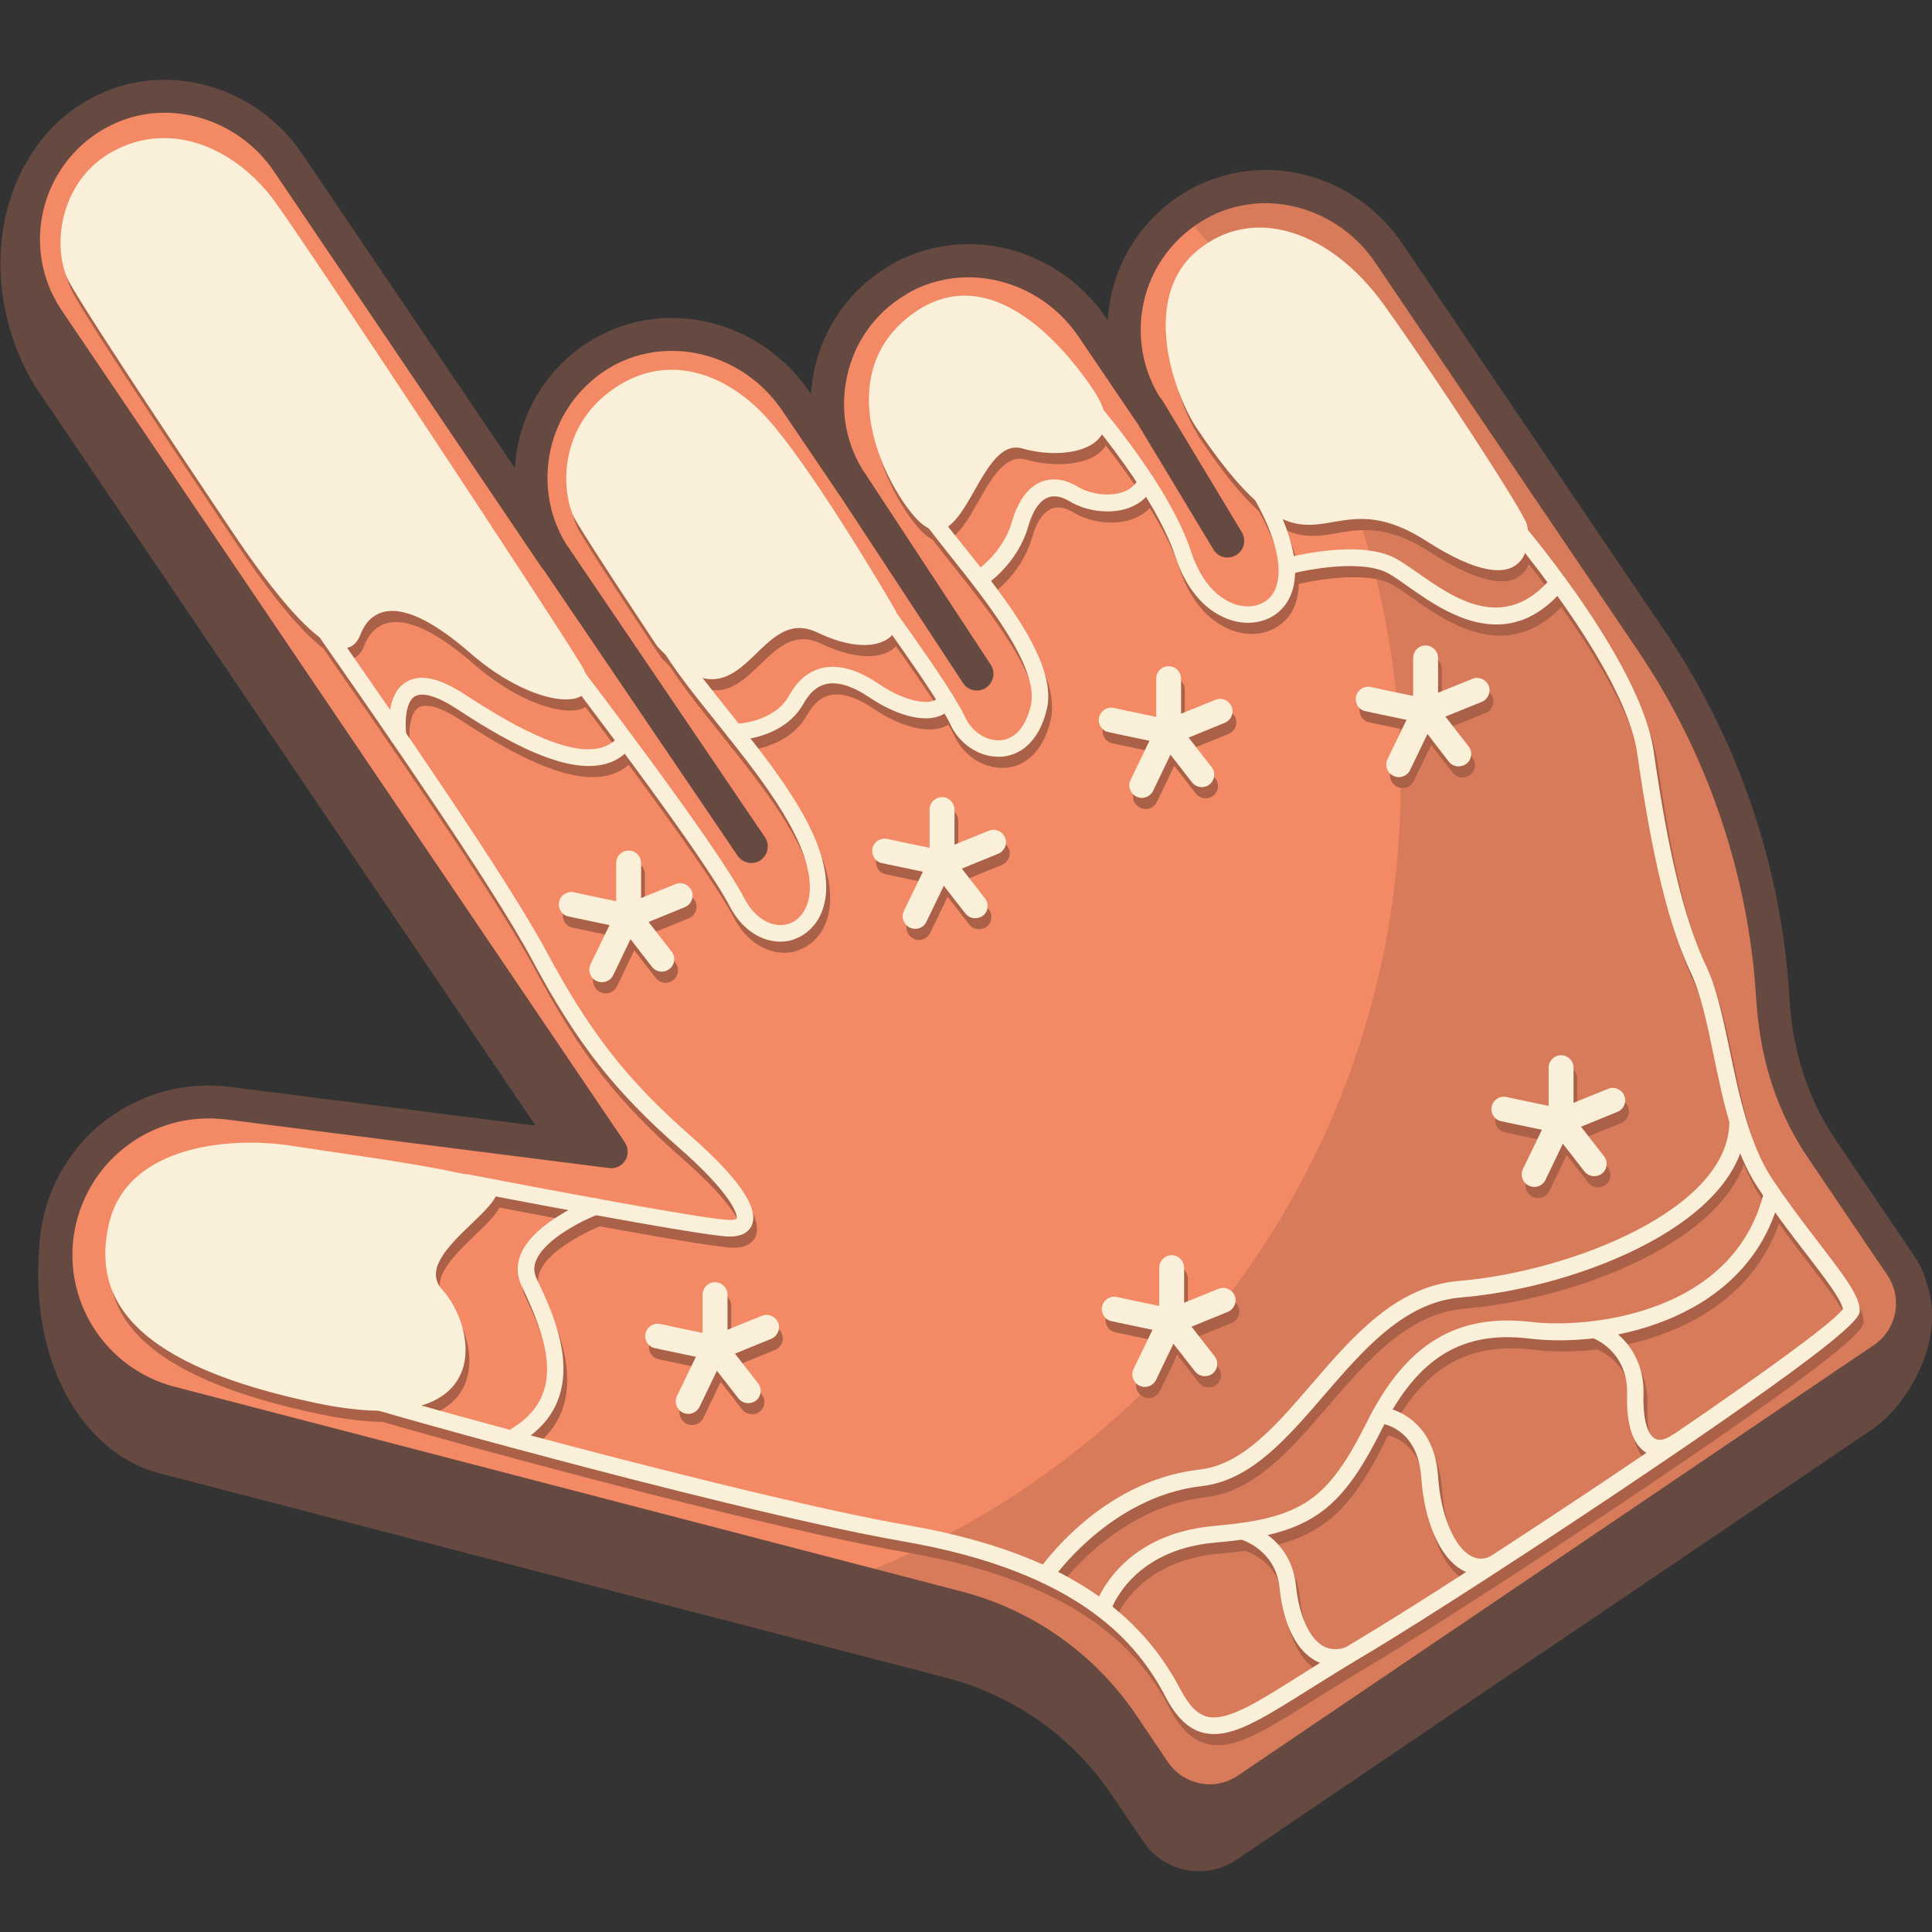 <?xml version="1.0" encoding="utf-8"?>

<svg version="1.1" id="Слой_1" xmlns="http://www.w3.org/2000/svg" xmlns:xlink="http://www.w3.org/1999/xlink" x="0px" y="0px"
	 viewBox="0 0 1024 1024" style="enable-background:new 0 0 1024 1024;" xml:space="preserve">
<rect x="0" y="0" width="1024" height="1024" fill="#333333" stroke="none"/>
<style type="text/css">
	.st0{fill:#664A42;}
	.st1{fill:#D87B5A;}
	.st2{fill:#F38A65;}
	.st3{fill:#AA6147;}
	.st4{fill:#FAEFD9;}
</style>
<g>
	<g>
		<g>
			<g>
				<path class="st0" d="M992.4,757.5L956,782.2l-18.2,12.3l-108.9,73.7l-18.3,12.3l-108.9,73.8l-18.3,12.4l-28,19
					c-16.3,11-38.3,6.7-49.3-9.5L589,951c-20.6-30.5-51.7-52.4-87.3-61.7l-103.4-26.9l-35.1-9.1l-186.2-48.4l-28.1-7.3l-64.2-16.7
					c-41.4-10.7-69.5-59.7-63.7-121c1.8-19.4,18.4-8.3,32.4-19.9c2-1.7,4.1-3.3,6.3-4.7c4-2.7,8.1-5,12.5-6.9
					c13.1-5.9,27.9-8.3,43.1-6.3l120.7,15.3l27.1,3.4l55.4,7l-298.5-441c-15-22.1-31.9-71.1-7.4-118.5c3.7-7.1,8,31.5,13.5,25.4
					c6.6-7.5,14.9-13.8,24.7-18.4c34.2-16.1,75.2-3.1,96.4,28.2l141.8,209.4c-21.1-31.2-15.8-72.8,10.8-97.9c4.2-4,9-7.6,14.2-10.6
					c1.4-0.8,2.9-1.6,4.3-2.3c34.3-16.9,76.5-4.2,98.2,27.9l29.7,43.8c-24-35.5-13.8-84.6,23.1-107.3c0.6-0.5,1.3-0.8,1.9-1.2
					c6.4-3.7,13-6.3,19.9-7.8c30.7-7.2,64.1,6,82.6,33.4l29.7,43.8c-25.7-37.9-12.3-91.3,30.8-111.6c0.3-0.1,0.6-0.3,0.8-0.4
					c7.6-3.4,15.4-5.4,23.3-6.2c27.7-2.6,55.9,10.6,72.3,34.8l139.3,205.8c34.1,50.5,55.4,108.2,62.4,168.1
					c0.9,7.3,1.5,14.7,1.9,22.1c0.2,3.9,0.6,7.8,1.1,11.7c3,24,11.2,47.1,24.9,67.3l61.2,34.5C1032,712.6,1008.7,746.6,992.4,757.5z
					"/>
			</g>
		</g>
	</g>
	<g>
		<g>
			<g>
				<g>
					<path class="st1" d="M998.1,720.1l-36.5,24.7l-18.2,12.3l-108.9,73.7l-18.3,12.3L707.3,917L689,929.4l-28,19
						c-16.3,11-38.3,6.7-49.3-9.5l-17-25.2c-20.6-30.5-51.7-52.4-87.3-61.7l-57.7-15l-45.7-11.9l-35.1-9.1l-186.2-48.4l-28.1-7.3
						l-64.2-16.7c-41.4-10.7-67.4-51.7-59.2-93.7c3.7-19.2,13.9-35.5,27.9-47.1c2-1.7,4.1-3.3,6.3-4.7c4-2.7,8.1-5,12.5-6.9
						c13.1-5.9,27.9-8.3,43.1-6.3L241.5,600l27.1,3.4l55.4,7l-298.5-441c-15-22.1-16.6-49.6-6.8-72.6c3.1-7.4,7.5-14.4,13-20.5
						c6.6-7.5,14.9-13.8,24.7-18.4c34.2-16.1,75.2-3.1,96.4,28.2l141.8,209.4c-21.1-31.2-15.8-72.8,10.8-97.9c4.2-4,9-7.6,14.2-10.6
						c1.4-0.8,2.9-1.6,4.3-2.3c34.3-16.9,76.5-4.2,98.2,27.9l29.7,43.8c-24-35.5-13.8-84.6,23.1-107.3c0.6-0.5,1.3-0.8,1.9-1.2
						c6.4-3.7,13-6.3,19.9-7.8c30.7-7.2,64.1,6,82.6,33.4l29.7,43.8c-22.9-33.9-14.7-80.1,18.1-104c3.9-2.9,8.2-5.4,12.8-7.6
						c0.3-0.1,0.6-0.3,0.8-0.4c7.6-3.4,15.4-5.4,23.3-6.2c27.7-2.6,55.9,10.6,72.3,34.8l139.3,205.8
						c34.1,50.5,55.4,108.1,62.4,168.1c0.9,7.3,1.5,14.7,1.9,22.1c0.2,3.9,0.6,7.8,1.1,11.7c3,24,11.2,47.1,24.9,67.3l41.9,61.9
						C1018.5,687.1,1014.3,709.2,998.1,720.1z"/>
				</g>
			</g>
		</g>
	</g>
	<path class="st2" d="M742.4,414.7c0,193.4-121.8,358.3-292.8,422.3l-45.7-11.9l-35.1-9.1l-186.2-48.4l-28.1-7.3l-64.2-16.7
		c-41.4-10.7-67.4-51.7-59.2-93.7c3.7-19.2,13.9-35.5,27.9-47.1c2-1.7,4.1-3.3,6.3-4.7c4-2.7,8.1-5,12.5-6.9
		c13.1-5.9,27.9-8.3,43.1-6.3L241.5,600l27.1,3.4l55.4,7l-298.5-441c-15-22.1-16.6-49.6-6.8-72.6c3.1-7.4,7.5-14.4,13-20.5
		c6.6-7.5,14.9-13.8,24.7-18.4c34.2-16.1,75.2-3.1,96.4,28.2l141.8,209.4c-21.1-31.2-15.8-72.8,10.8-97.9c4.2-4,9-7.6,14.2-10.6
		c1.4-0.8,2.9-1.6,4.3-2.3c34.3-16.9,76.5-4.2,98.2,27.9l29.7,43.8c-24-35.5-13.8-84.6,23.1-107.3c0.6-0.5,1.3-0.8,1.9-1.2
		c6.4-3.7,13-6.3,19.9-7.8c30.7-7.2,64.1,6,82.6,33.4l29.7,43.8c-22.9-33.9-14.7-80.1,18.1-104C698.7,193.2,742.4,298.9,742.4,414.7
		z"/>
	<g>
		<g>
			<g>
				<path class="st0" d="M641.1,963.2c-2.8,0-5.7-0.3-8.5-0.8c-11.6-2.2-21.7-8.9-28.3-18.7l-17-25.2
					c-19.5-28.7-48.7-49.4-82.3-58.1L88,752c-45.8-11.9-74.7-57.5-65.6-103.9c3.9-20.4,14.9-39,30.9-52.2c2.3-1.9,4.6-3.6,7-5.2
					c4.4-3,8.9-5.5,13.8-7.6c14.9-6.7,31.4-9.1,47.8-7l183.9,23.3L18.1,174.4c-16.2-24-19.1-54.2-7.6-81C14.1,85,18.9,77.3,25,70.5
					c7.6-8.6,16.9-15.5,27.5-20.5c37.3-17.6,83.4-4.1,107.4,31.2l113,166.9c1.2-21.1,10.2-41.7,26.2-56.8
					c4.7-4.5,10.1-8.5,15.8-11.8c1.7-1,3.3-1.8,4.9-2.6c37.8-18.6,84.8-5.3,109.3,30.9l0.7,1.1c0.3-4.3,0.9-8.5,1.8-12.8
					c4.9-22.7,18.4-41.9,38-54.1c0.6-0.5,1.3-0.9,2-1.3c0,0,0.5-0.3,0.5-0.3c7-4.1,14.6-7,22.4-8.8c34.4-8.1,71.4,6.7,91.8,37
					l0.8,1.2c0.4-5.9,1.3-11.8,2.9-17.6c6.6-23.9,23.3-43.8,45.8-54.4l0.5-0.2c0,0,0.4-0.2,0.5-0.2c8.3-3.7,17.1-6.1,26.1-6.9
					c31.4-3,62.2,11.8,80.4,38.7L882.7,335c34.6,51.2,56.7,110.6,63.8,172c0.8,7.1,1.5,14.5,2,22.6c0.2,3.9,0.6,7.6,1,11
					c3,23.7,10.9,45,23.4,63.5l41.9,61.9c13.7,20.2,8.4,47.8-11.8,61.5L665.9,955.6C658.4,960.6,649.9,963.2,641.1,963.2z
					 M110.4,592.8c-10.1,0-20,2.1-29.1,6.2c-4,1.8-7.6,3.8-11.1,6.2c-1.9,1.3-3.8,2.7-5.6,4.2c-12.9,10.6-21.7,25.6-24.9,42
					c-7.3,37.3,15.9,74,52.8,83.6l417.1,108.5c37.7,9.8,70.5,33,92.4,65.2l17,25.2c4,5.9,10.1,9.9,17.1,11.3c7,1.4,14.1-0.1,20-4.1
					l337.1-228.2l0,0c12.2-8.2,15.4-24.9,7.1-37.1l-41.9-61.9c-14.1-20.8-23-44.7-26.3-71.1c-0.5-3.8-0.9-8-1.2-12.3
					c-0.5-7.7-1.1-14.8-1.9-21.5c-6.8-58.6-27.9-115.3-60.9-164.2L728.8,139c-14.3-21.2-39.6-33.4-64.2-31c-7.1,0.7-14,2.5-20.5,5.4
					l-0.4,0.2c-18.2,8.6-31.5,24.3-36.7,43.3c-5.2,19.1-1.9,39.3,9,55.6c2.7,4,1.7,9.5-2.4,12.2c-4,2.7-9.5,1.7-12.2-2.4l-29.7-43.8
					c-16.4-24.3-45.9-36.2-73.3-29.8c-6.2,1.4-12,3.7-17.5,6.9l-0.4,0.3c-0.2,0.1-0.4,0.2-0.5,0.3c-0.3,0.2-0.5,0.4-0.8,0.5
					c-15.7,9.7-26.5,24.9-30.3,43c-3.9,18.1-0.4,36.5,9.9,51.8l0,0c0,0,0,0,0,0c2.7,4,1.7,9.5-2.4,12.2c-4,2.7-9.5,1.7-12.2-2.4
					l-29.7-43.8c-19.6-29-57.1-39.7-87.1-24.9c-1.3,0.6-2.6,1.3-3.8,2.1c-4.6,2.6-8.8,5.8-12.5,9.4c-23.7,22.4-27.8,59.6-9.6,86.5
					l0,0c2.7,4,1.7,9.5-2.4,12.2c-4,2.7-9.5,1.7-12.2-2.3v0L145.3,91C126.2,62.7,89.5,51.9,60,65.8c-8.5,4-15.8,9.5-21.8,16.3
					c-4.8,5.4-8.6,11.5-11.5,18.1c-9.1,21.3-6.8,45.3,6,64.3l298.5,441c1.9,2.9,2,6.6,0.2,9.5c-1.8,2.9-5.1,4.6-8.6,4.1l-203.2-25.8
					C116.6,593,113.5,592.8,110.4,592.8z"/>
			</g>
		</g>
	</g>
	<path class="st0" d="M398.2,457.4c-2.8,0-5.6-1.4-7.3-3.9L287.1,300.5c-2.7-4-1.7-9.5,2.3-12.2c4-2.7,9.5-1.7,12.2,2.3l103.8,153.1
		c2.7,4,1.7,9.5-2.3,12.2C401.6,457,399.9,457.4,398.2,457.4z"/>
	<path class="st0" d="M517.8,366c-2.9,0-5.7-1.4-7.4-4l-66.2-100.8c-2.7-4.1-1.5-9.5,2.5-12.2c4.1-2.7,9.5-1.5,12.2,2.5l66.2,100.8
		c2.7,4.1,1.5,9.5-2.5,12.2C521.1,365.6,519.4,366,517.8,366z"/>
	<path class="st0" d="M650.6,295.5c-3,0-5.9-1.5-7.5-4.3l-41.8-69.4c-2.5-4.2-1.2-9.6,3-12.1c4.2-2.5,9.6-1.2,12.1,3l41.8,69.4
		c2.5,4.2,1.2,9.6-3,12.1C653.7,295.1,652.1,295.5,650.6,295.5z"/>
	<g>
		<path class="st3" d="M123,284.6c0,0-75.4-112.1-84.6-129.8s-5.2-55.1,26.2-70.1s64.2,2,83.2,28.2s147.5,220.9,162.5,245.8
			c15.1,24.9-22.9,24.9-59-6.6s-52.4-24.9-58.3-9.8S168.4,352.9,123,284.6z"/>
		<path class="st3" d="M350.4,348.5c0,0-36.5-54.8-43.6-67.4c-7-12.6-9.8-46.8,18.7-67.9c28.5-21.2,60.9-10.5,83.4,14.7
			s60.4,88.8,67.4,101s-8,28.1-41.2,12.2S396.3,397.7,350.4,348.5z"/>
		<path class="st3" d="M486.7,279.7c-17.2-19.7-42.6-74-3.7-105.4s77.3,7,98.3,37.9s-13.1,38.4-37.5,31.4
			C519.5,236.6,512.9,309.7,486.7,279.7z"/>
		<path class="st3" d="M636.6,233.3c-13-19.3-30.1-69.7,0-94.6c30.1-24.9,71.2-9.8,98.8,28.6c27.6,38.4,74,109.6,75.9,116.6
			c1.9,7,3.3,45.1-53.4,8.7S698.9,325.6,636.6,233.3z"/>
		<path class="st3" d="M156,613.1c-30.3-4.7-86-0.9-96.1,40.8s14.6,75.8,109.9,95.7s85.5-39.4,66.5-60.3s52.7-51.4,21.3-58.9
			S199,619.7,156,613.1z"/>
		<path class="st3" d="M645.5,925c-2.1,0-4.2-0.3-6.2-0.8c-7.6-2.1-13.8-8.1-19.5-18.9c-14.4-27.5-44.4-66-138.9-82.4
			c-50.7-8.8-137.3-31-184.4-43.5c-29.9-7.9-60.3-16.2-83.4-22.8c-38.1-10.9-38.1-11-38.1-15.1c0-2.4,2-4.4,4.4-4.4
			c1,0,1.9,0.3,2.6,0.8c12.5,5.4,217.2,61.8,300.5,76.3c74.8,13,120.9,40.7,145.1,87c4.4,8.5,8.9,13.1,14,14.5
			c10.4,2.8,26-7,49.6-21.9c8.2-5.2,17.5-11,28-17.2c60.6-35.9,247.9-160.4,259.6-176.9c-1.2-5.6-10.3-17.3-19.8-29.7
			c-7.8-10.1-16.6-21.6-25.2-34.5c-13-19.5-18.7-46.7-23.6-70.6c-3.4-16.5-6.7-32.1-11.8-43c-11.9-25.1-20.7-61.1-28.6-116.5
			c-6.6-46.3-72.4-122.2-73-122.9c-1.6-1.8-1.4-4.6,0.4-6.2c1.8-1.6,4.6-1.4,6.2,0.4c2.8,3.2,68.1,78.6,75.1,127.5
			c7.8,54.5,16.4,89.7,27.9,114c5.6,11.8,8.9,27.9,12.5,44.9c4.8,23.1,10.3,49.4,22.3,67.5c8.4,12.6,17.1,24,24.8,34
			c12.7,16.6,21.2,27.5,21.7,35.3c0.3,3.7,0.7,9.8-110.8,85.2c-57.1,38.6-122.9,81.2-153.2,99.1c-10.3,6.1-19.6,12-27.8,17.1
			C673.2,915.6,658.2,925,645.5,925z M183.8,741.4C183.8,741.4,183.8,741.4,183.8,741.4C183.8,741.4,183.8,741.4,183.8,741.4z
			 M183.8,741.4C183.8,741.4,183.8,741.4,183.8,741.4C183.8,741.4,183.8,741.4,183.8,741.4z M183.8,741.4
			C183.8,741.4,183.8,741.4,183.8,741.4C183.8,741.4,183.8,741.4,183.8,741.4z M183.8,740.8c0,0.2,0,0.4,0,0.6
			C183.8,741.2,183.8,741,183.8,740.8z M978.9,700.5L978.9,700.5L978.9,700.5z"/>
		<path class="st3" d="M389,661.3c-0.2,0-0.5,0-0.8,0c-16.2-0.5-134.8-23.4-139.8-24.4c-2.4-0.5-3.9-2.8-3.5-5.1
			c0.5-2.4,2.8-3.9,5.1-3.5c42.5,8.2,126,23.9,138.4,24.2c2.8,0.1,3.9-0.5,4-0.7c0.8-2.1-2.9-13.3-29.9-37
			c-35-30.7-54.9-56.1-78.8-100.8c-21.1-39.4-82.7-127.8-109-165.5c-4.5-6.5-8.1-11.7-10.4-15.1c-1.4-2-0.9-4.7,1.1-6.1
			c2-1.4,4.7-0.9,6.1,1.1c2.3,3.3,5.9,8.5,10.4,15c26.4,37.9,88.1,126.6,109.5,166.4c23.4,43.6,42.8,68.4,76.9,98.4
			c25,21.9,35.8,37.7,32.3,46.8C399.7,657.4,396.9,661.3,389,661.3z"/>
		<path class="st3" d="M415.8,505c-9.3,0-20-5.4-27-18.9c-15-28.8-89.3-125.5-90-126.5c-1.5-1.9-1.1-4.7,0.8-6.2
			c1.9-1.5,4.7-1.1,6.2,0.8c3.1,4,75.5,98.4,90.8,127.8c6.7,12.9,17.2,16,24.2,13.3c7.1-2.7,13.7-12.4,8.9-30.9
			c-6.1-23.5-28.3-51.2-47.9-75.7c-11.9-14.8-23.1-28.8-30-40.9c-1.2-2.1-0.5-4.8,1.6-6c2.1-1.2,4.8-0.5,6,1.6
			c6.6,11.4,17.6,25.2,29.2,39.7c20.1,25.1,43,53.6,49.5,79c6.2,24.1-3.8,37.3-14.3,41.3C421.4,504.5,418.6,505,415.8,505z"/>
		<path class="st3" d="M531.2,407c-10.4,0-20.6-6.7-25.4-17c-8-17.1-46.4-68.8-46.8-69.3c-1.4-1.9-1-4.7,0.9-6.1
			c1.9-1.4,4.7-1,6.1,0.9c1.6,2.2,39.4,53,47.7,70.8c3.6,7.7,11.6,12.7,19,11.9c7.6-0.8,13.1-7.4,15.7-18.6
			c4.5-20-24-55.6-42.8-79.2c-8.5-10.7-15.9-19.9-19.2-26.1c-1.1-2.1-0.3-4.8,1.8-5.9c2.1-1.1,4.8-0.3,5.9,1.8
			c2.9,5.5,10,14.4,18.3,24.7c22.3,27.8,50,62.5,44.5,86.6c-3.4,14.9-11.9,24.2-23.3,25.4C532.9,406.9,532,407,531.2,407z"/>
		<path class="st3" d="M663.4,336c-0.3,0-0.6,0-0.8,0c-12.7-0.4-29.2-9.7-37.5-34.8c-11.9-36.3-54.1-83.3-54.6-83.7
			c-1.6-1.8-1.5-4.6,0.3-6.2c1.8-1.6,4.6-1.5,6.2,0.3c1.8,2,43.9,48.8,56.4,86.9c6.8,20.8,19.7,28.5,29.4,28.8
			c7.2,0.1,12.9-3.4,15.3-9.6c6.5-16.5-7.3-48.2-35.2-80.9c-1.6-1.8-1.4-4.6,0.5-6.2c1.8-1.6,4.6-1.4,6.2,0.5
			c23.8,28,45.9,66.2,36.7,89.8C682.6,330.2,673.9,336,663.4,336z"/>
		<path class="st3" d="M556.2,845.1c-0.9,0-1.7-0.2-2.5-0.8c-2-1.4-2.5-4.1-1.2-6.1c1.3-1.9,32.8-47.5,85.3-53.4
			c22.6-2.5,40.5-23.3,59.4-45.3c22-25.5,44.7-51.9,78.2-54.7c58.7-4.9,143.5-37.9,143.2-84.7c0-2.4,1.9-4.4,4.4-4.4
			c2.3-0.2,4.4,1.9,4.4,4.4c0.4,52.8-87.6,88.2-151.2,93.5c-29.9,2.5-51.4,27.5-72.3,51.7c-20.1,23.3-39.1,45.4-65.1,48.3
			c-48.4,5.5-78.8,49.1-79.1,49.6C559,844.5,557.6,845.1,556.2,845.1z"/>
		<path class="st3" d="M586.4,863.3c-0.4,0-0.9-0.1-1.3-0.2c-2.3-0.7-3.6-3.2-2.9-5.5c0.5-1.6,12.4-38.4,63.2-42.9
			c46.6-4.1,60.2-13.4,81.1-55.1c20.7-41.5,47.7-57.8,87.5-53c26.8,3.3,106.8-2.5,123-69.1c0.6-2.4,3-3.8,5.3-3.2
			c2.4,0.6,3.8,2.9,3.2,5.3c-15.8,65-89.7,81-132.6,75.8c-36-4.4-59.5,10-78.6,48.2c-22.2,44.4-38.7,55.6-88.2,59.9
			c-44.7,3.9-55.2,35.4-55.6,36.7C590,862.1,588.3,863.3,586.4,863.3z"/>
		<path class="st3" d="M275.6,771.1c-1.5,0-2.9-0.8-3.8-2.1c-1.3-2.1-0.6-4.8,1.5-6c29.6-17.9,18.2-48.3,5.2-75.5
			c-2.6-5.4-2.8-11-0.6-16.6c7-17.5,36.8-29.1,38-29.6c2.3-0.9,4.8,0.3,5.7,2.5c0.9,2.3-0.3,4.8-2.5,5.7c-7.6,2.9-28.4,13-33,24.6
			c-1.3,3.3-1.2,6.4,0.3,9.5c9.8,20.5,30.3,63.2-8.5,86.8C277.2,770.9,276.4,771.1,275.6,771.1z"/>
		<path class="st3" d="M314.1,411.9c-20.4,0-46.9-15.1-69.9-30.2c-10.5-6.9-18.5-9.2-22.5-6.6c-5.1,3.3-5.1,15.2-4.3,20.4
			c0.4,2.4-1.3,4.6-3.7,5c-2.4,0.4-4.6-1.3-5-3.7c-0.3-2.2-3-22,8.2-29.2c7.4-4.8,17.9-2.6,32,6.7c44.2,29,70,35.8,81.2,21.6
			c1.5-1.9,4.3-2.2,6.2-0.8c1.9,1.5,2.2,4.3,0.7,6.2C331.2,408.8,323.3,411.9,314.1,411.9z"/>
		<path class="st3" d="M391.5,398.3c-2.4,0-4.4-1.9-4.4-4.3c0-2.4,1.9-4.4,4.3-4.4c0.2,0,20.9-0.5,28.8-15
			c4.4-8,10.3-12.9,17.4-14.6c8.7-2.1,18.9,0.7,30.2,8.4c12.3,8.4,23.4,10.6,28.4,9.1c2.1-0.6,2.7-1.7,3-2.4
			c0.9-2.2,3.5-3.3,5.8-2.4c2.2,0.9,3.3,3.5,2.4,5.7c-1.5,3.6-4.5,6.2-8.6,7.4c-8.9,2.7-22.7-1.3-35.9-10.2
			c-9-6.1-17.1-8.6-23.2-7.1c-4.7,1.1-8.6,4.6-11.8,10.3C417.5,397.7,392.6,398.3,391.5,398.3C391.5,398.3,391.5,398.3,391.5,398.3z
			"/>
		<path class="st3" d="M521.1,317.1c-1.4,0-2.9-0.7-3.7-2c-1.3-2-0.7-4.8,1.3-6.1l0,0c0.1-0.1,14.7-9.6,19.6-26.4
			c3.3-11.4,8.6-18.6,15.8-21.4c4.1-1.6,10.7-2.4,19.2,2.7c6.7,4,16.3,5.2,23.3,3c4.4-1.4,7.3-4,8.9-7.5c0.9-2.2,3.5-3.3,5.8-2.3
			c2.2,0.9,3.3,3.5,2.3,5.8c-2.5,5.9-7.4,10.3-14.2,12.5c-9.4,3.1-21.7,1.5-30.5-3.8c-4.4-2.6-8.2-3.3-11.5-2
			c-4.4,1.7-8.1,7.1-10.5,15.6c-5.8,20-22.5,30.9-23.3,31.3C522.8,316.9,521.9,317.1,521.1,317.1z"/>
		<path class="st3" d="M795.1,336.9c-18.2,0-35.1-11.9-47-20.3c-3.9-2.7-7.2-5.1-10.1-6.7c-13.6-7.7-42.7-2.3-52.7,0.4
			c-2.3,0.6-4.8-0.7-5.4-3.1c-0.6-2.3,0.7-4.8,3.1-5.4c1.6-0.4,39.8-10.7,59.3,0.4c3.2,1.8,6.7,4.3,10.8,7.1
			c19.5,13.7,46.3,32.6,71.4,2.6c1.6-1.9,4.3-2.1,6.2-0.5c1.9,1.6,2.1,4.3,0.5,6.2C819.3,331.9,806.9,336.9,795.1,336.9z"/>
		<g>
			<path class="st3" d="M366.8,755.3c-1,0-1.9-0.2-2.9-0.7c-3.3-1.6-4.7-5.5-3.1-8.8l13.6-28.1v-25.6c0-3.6,2.9-6.6,6.6-6.6
				c3.6,0,6.6,3,6.6,6.6v27.2c0,1-0.2,2-0.7,2.9l-14.2,29.5C371.6,753.9,369.2,755.3,366.8,755.3z"/>
			<path class="st3" d="M381,727c-0.5,0-0.9,0-1.3-0.1c-30.2-6.3-30.7-6.5-31.2-6.6c-3.5-1.1-5.3-4.9-4.2-8.3c1.1-3.3,4.6-5.2,8-4.3
				c1.6,0.4,17.3,3.7,28.1,5.9l25.4-10.3c3.4-1.4,7.2,0.3,8.6,3.6c1.4,3.4-0.3,7.2-3.6,8.6l-27.2,11.1
				C382.7,726.8,381.9,727,381,727z"/>
			<path class="st3" d="M398.6,749.6c-2,0-3.9-0.9-5.2-2.5l-17.6-22.6c-2.2-2.9-1.7-7,1.2-9.2c2.9-2.2,7-1.7,9.2,1.2l17.6,22.6
				c2.2,2.9,1.7,7-1.2,9.2C401.4,749.2,400,749.6,398.6,749.6z"/>
		</g>
		<g>
			<path class="st3" d="M321,526.5c-1,0-1.9-0.2-2.9-0.7c-3.3-1.6-4.7-5.5-3.1-8.8l13.6-28.1v-25.6c0-3.6,2.9-6.6,6.6-6.6
				c3.6,0,6.6,3,6.6,6.6v27.2c0,1-0.2,2-0.7,2.9L327,522.8C325.8,525.2,323.5,526.5,321,526.5z"/>
			<path class="st3" d="M335.3,498.2c-0.5,0-0.9,0-1.3-0.1c-30.2-6.3-30.7-6.5-31.2-6.6c-3.5-1.1-5.3-4.9-4.2-8.3
				c1.1-3.3,4.6-5.2,8-4.3c1.6,0.4,17.3,3.7,28.1,5.9l25.4-10.3c3.4-1.4,7.2,0.3,8.6,3.6c1.4,3.4-0.3,7.2-3.6,8.6l-27.2,11.1
				C336.9,498.1,336.1,498.2,335.3,498.2z"/>
			<path class="st3" d="M352.8,520.9c-2,0-3.9-0.9-5.2-2.5L330,495.7c-2.2-2.9-1.7-7,1.2-9.2c2.9-2.2,7-1.7,9.2,1.2l17.6,22.6
				c2.2,2.9,1.7,7-1.2,9.2C355.6,520.4,354.2,520.9,352.8,520.9z"/>
		</g>
		<g>
			<path class="st3" d="M487.1,498.2c-1,0-1.9-0.2-2.9-0.7c-3.3-1.6-4.7-5.5-3.1-8.8l13.6-28.1V435c0-3.6,2.9-6.6,6.6-6.6
				c3.6,0,6.6,3,6.6,6.6v27.2c0,1-0.2,2-0.7,2.9L493,494.5C491.9,496.9,489.5,498.2,487.1,498.2z"/>
			<path class="st3" d="M501.3,469.9c-0.5,0-0.9,0-1.3-0.1c-30.2-6.3-30.7-6.5-31.2-6.6c-3.5-1.1-5.3-4.9-4.2-8.3
				c1.1-3.3,4.6-5.2,8-4.3c1.6,0.4,17.3,3.7,28.1,5.9l25.4-10.3c3.4-1.4,7.2,0.3,8.6,3.6c1.4,3.4-0.3,7.2-3.6,8.6l-27.2,11.1
				C503,469.8,502.1,469.9,501.3,469.9z"/>
			<path class="st3" d="M518.9,492.5c-2,0-3.9-0.9-5.2-2.5l-17.6-22.6c-2.2-2.9-1.7-7,1.2-9.2c2.9-2.2,7-1.7,9.2,1.2l17.6,22.6
				c2.2,2.9,1.7,7-1.2,9.2C521.7,492.1,520.3,492.5,518.9,492.5z"/>
		</g>
		<g>
			<path class="st3" d="M607.2,428.8c-1,0-1.9-0.2-2.9-0.7c-3.3-1.6-4.7-5.5-3.1-8.8l13.6-28.1v-25.6c0-3.6,2.9-6.6,6.6-6.6
				c3.6,0,6.6,3,6.6,6.6v27.2c0,1-0.2,2-0.7,2.9l-14.2,29.5C612,427.4,609.6,428.8,607.2,428.8z"/>
			<path class="st3" d="M621.4,400.5c-0.5,0-0.9,0-1.3-0.1c-30.2-6.3-30.7-6.5-31.2-6.6c-3.5-1.1-5.3-4.9-4.2-8.3
				c1.1-3.3,4.6-5.2,8-4.3c1.6,0.4,17.3,3.7,28.1,5.9l25.4-10.3c3.4-1.4,7.2,0.3,8.6,3.6c1.4,3.4-0.3,7.2-3.6,8.6L623.9,400
				C623.1,400.3,622.3,400.5,621.4,400.5z"/>
			<path class="st3" d="M639,423.1c-2,0-3.9-0.9-5.2-2.5l-17.6-22.6c-2.2-2.9-1.7-7,1.2-9.2c2.9-2.2,7-1.7,9.2,1.2l17.6,22.6
				c2.2,2.9,1.7,7-1.2,9.2C641.8,422.7,640.4,423.1,639,423.1z"/>
		</g>
		<g>
			<path class="st3" d="M743.4,417.7c-1,0-1.9-0.2-2.9-0.7c-3.3-1.6-4.7-5.5-3.1-8.8l13.6-28.1v-25.6c0-3.6,2.9-6.6,6.6-6.6
				c3.6,0,6.6,3,6.6,6.6v27.2c0,1-0.2,2-0.7,2.9L749.3,414C748.2,416.4,745.8,417.7,743.4,417.7z"/>
			<path class="st3" d="M757.6,389.4c-0.5,0-0.9,0-1.3-0.1c-30.2-6.3-30.7-6.5-31.2-6.6c-3.5-1.1-5.3-4.9-4.2-8.3
				c1.1-3.3,4.6-5.2,8-4.3c1.6,0.4,17.3,3.7,28.1,5.9l25.4-10.3c3.4-1.4,7.2,0.3,8.6,3.6c1.4,3.4-0.3,7.2-3.6,8.6l-27.2,11
				C759.3,389.3,758.4,389.4,757.6,389.4z"/>
			<path class="st3" d="M775.2,412.1c-2,0-3.9-0.9-5.2-2.5l-17.6-22.6c-2.2-2.9-1.7-7,1.2-9.2c2.9-2.2,7-1.7,9.2,1.2l17.6,22.6
				c2.2,2.9,1.7,7-1.2,9.2C778,411.6,776.6,412.1,775.2,412.1z"/>
		</g>
		<g>
			<path class="st3" d="M815.2,635c-1,0-1.9-0.2-2.9-0.7c-3.3-1.6-4.7-5.5-3.1-8.8l13.6-28.1v-25.6c0-3.6,2.9-6.6,6.6-6.6
				s6.6,3,6.6,6.6v27.2c0,1-0.2,2-0.7,2.9l-14.2,29.5C820,633.6,817.7,635,815.2,635z"/>
			<path class="st3" d="M829.5,606.7c-0.4,0-0.9,0-1.3-0.1c-30.2-6.3-30.7-6.5-31.2-6.6c-3.5-1.1-5.3-4.9-4.2-8.3
				c1.1-3.3,4.6-5.2,8-4.3c1.6,0.4,17.3,3.7,28.1,5.9l25.4-10.3c3.4-1.4,7.2,0.3,8.6,3.6c1.4,3.4-0.3,7.2-3.6,8.6l-27.2,11.1
				C831.2,606.5,830.3,606.7,829.5,606.7z"/>
			<path class="st3" d="M847,629.3c-2,0-3.9-0.9-5.2-2.5l-17.6-22.6c-2.2-2.9-1.7-7,1.2-9.2c2.9-2.2,7-1.7,9.2,1.2l17.6,22.6
				c2.2,2.9,1.7,7-1.2,9.2C849.9,628.8,848.4,629.3,847,629.3z"/>
		</g>
		<g>
			<path class="st3" d="M608.8,741c-1,0-1.9-0.2-2.9-0.7c-3.3-1.6-4.7-5.5-3.1-8.8l13.6-28.1v-25.6c0-3.6,2.9-6.6,6.6-6.6
				s6.6,3,6.6,6.6v27.2c0,1-0.2,2-0.7,2.9l-14.2,29.5C613.6,739.6,611.2,741,608.8,741z"/>
			<path class="st3" d="M623,712.7c-0.5,0-0.9,0-1.3-0.1c-30.2-6.3-30.7-6.5-31.2-6.6c-3.5-1.1-5.3-4.9-4.2-8.3
				c1.1-3.3,4.6-5.2,8-4.3c1.6,0.4,17.3,3.7,28.1,5.9l25.4-10.3c3.4-1.4,7.2,0.3,8.6,3.6c1.4,3.4-0.3,7.2-3.6,8.6l-27.2,11.1
				C624.7,712.5,623.9,712.7,623,712.7z"/>
			<path class="st3" d="M640.6,735.3c-2,0-3.9-0.9-5.2-2.5l-17.6-22.6c-2.2-2.9-1.7-7,1.2-9.2c2.9-2.2,7-1.7,9.2,1.2l17.6,22.6
				c2.2,2.9,1.7,7-1.2,9.2C643.4,734.9,642,735.3,640.6,735.3z"/>
		</g>
		<path class="st3" d="M709.8,888.8c-4.4,0-8.5-1.2-12.1-3.6c-9.4-6.1-15.6-19.5-17.5-37.7c-2.1-20.6-20.7-25.7-20.9-25.8
			c-2.3-0.6-3.7-3-3.1-5.4c0.6-2.3,3-3.7,5.4-3.1c1,0.3,24.6,6.8,27.3,33.3c1.6,15.1,6.6,26.7,13.5,31.3c3.7,2.4,7.9,2.8,12.7,1.3
			c2.3-0.7,4.8,0.5,5.5,2.9c0.7,2.3-0.5,4.8-2.8,5.5C715.1,888.3,712.4,888.8,709.8,888.8z"/>
		<path class="st3" d="M786.8,840.8c-3.6,0-7-1-10.3-3c-11.5-6.9-19.6-25.6-21.2-48.8c-1.8-26.7-21.4-28.7-22.2-28.8
			c-2.4-0.2-4.2-2.3-4-4.8c0.2-2.4,2.3-4.3,4.8-4c0.3,0,28,2.8,30.3,37c1.3,19.8,8.1,36.6,16.9,41.9c3.5,2.1,7.1,2.3,10.9,0.5
			c2.2-1,4.8,0,5.8,2.2c1,2.2,0,4.8-2.2,5.8C792.6,840.1,789.7,840.8,786.8,840.8z"/>
		<path class="st3" d="M881.9,777.9c-2.4,0-4.6-0.6-6.7-1.7c-5.2-2.8-11.3-10.6-10.7-31.1c0.7-23.3-18.1-30-18.9-30.3
			c-2.3-0.8-3.5-3.3-2.8-5.6c0.8-2.3,3.2-3.5,5.5-2.8c8.9,2.9,25.6,14.9,24.9,38.9c-0.4,12.2,1.9,20.8,6.1,23.1c3,1.7,7-0.5,9.1-1.9
			c2-1.4,4.7-0.9,6.1,1.1c1.4,2,0.9,4.7-1.1,6.1C889.5,776.5,885.6,777.9,881.9,777.9z"/>
	</g>
	<g>
		<path class="st4" d="M121,278.7c0,0-75.4-112.1-84.6-129.8s-5.2-55.1,26.2-70.1s64.2,2,83.2,28.2s147.5,220.9,162.5,245.8
			s-22.9,24.9-59-6.6s-52.4-24.9-58.3-9.8S166.4,347,121,278.7z"/>
		<path class="st4" d="M348.4,342.6c0,0-36.5-54.8-43.6-67.4c-7-12.6-9.8-46.8,18.7-67.9c28.5-21.2,60.9-10.5,83.4,14.7
			c22.5,25.1,60.4,88.8,67.4,101s-8,28.1-41.2,12.2S394.3,391.8,348.4,342.6z"/>
		<path class="st4" d="M484.7,273.8c-17.2-19.7-42.6-74-3.7-105.4s77.3,7,98.3,37.9s-13.1,38.4-37.5,31.4
			C517.5,230.7,510.9,303.8,484.7,273.8z"/>
		<path class="st4" d="M634.6,227.4c-13-19.3-30.1-69.7,0-94.6c30.1-24.9,71.2-9.8,98.8,28.6c27.6,38.4,74,109.6,75.9,116.6
			c1.9,7,3.3,45.1-53.4,8.7S696.8,319.7,634.6,227.4z"/>
		<path class="st4" d="M154,607.2c-30.3-4.7-86-0.9-96.1,40.8s14.6,75.8,109.9,95.7s85.5-39.4,66.5-60.3s52.7-51.4,21.3-58.9
			C224,616.9,196.9,613.8,154,607.2z"/>
		<path class="st4" d="M643.5,919.1c-2.1,0-4.2-0.3-6.2-0.8c-7.6-2.1-13.8-8.1-19.5-18.9c-14.4-27.5-44.4-66-138.9-82.4
			c-50.7-8.8-137.3-31-184.4-43.5c-29.9-7.9-60.3-16.2-83.4-22.8c-38.1-10.9-38.1-11-38.1-15.1c0-2.4,2-4.4,4.4-4.4
			c1,0,1.9,0.3,2.6,0.8c12.5,5.4,217.2,61.8,300.5,76.3c74.8,13,120.9,40.7,145.1,87c4.4,8.5,8.9,13.1,14,14.5
			c10.4,2.8,26-7,49.6-21.9c8.2-5.2,17.5-11,28-17.2c60.6-35.9,247.9-160.4,259.6-176.9c-1.2-5.6-10.3-17.3-19.8-29.7
			c-7.8-10.1-16.6-21.6-25.2-34.5c-13-19.5-18.7-46.7-23.6-70.6c-3.4-16.5-6.7-32.1-11.8-43c-11.9-25.1-20.7-61.1-28.6-116.5
			c-6.6-46.3-72.4-122.2-73-122.9c-1.6-1.8-1.4-4.6,0.4-6.2c1.8-1.6,4.6-1.4,6.2,0.4c2.8,3.2,68.1,78.6,75.1,127.5
			c7.8,54.5,16.4,89.7,27.9,114c5.6,11.8,8.9,27.9,12.5,44.9c4.8,23.1,10.3,49.4,22.3,67.5c8.4,12.6,17.1,24,24.8,34
			c12.7,16.6,21.2,27.5,21.7,35.3c0.3,3.7,0.7,9.8-110.8,85.2c-57.1,38.6-122.9,81.2-153.2,99.1c-10.3,6.1-19.6,12-27.8,17.1
			C671.2,909.7,656.2,919.1,643.5,919.1z M181.8,735.5C181.8,735.5,181.8,735.5,181.8,735.5C181.8,735.5,181.8,735.5,181.8,735.5z
			 M181.8,735.5C181.8,735.5,181.8,735.5,181.8,735.5C181.8,735.5,181.8,735.5,181.8,735.5z M181.8,735.5
			C181.8,735.5,181.8,735.5,181.8,735.5C181.8,735.5,181.8,735.5,181.8,735.5z M181.8,734.9c0,0.2,0,0.4,0,0.6
			C181.8,735.3,181.8,735.1,181.8,734.9z M976.9,694.6L976.9,694.6L976.9,694.6z"/>
		<path class="st4" d="M387,655.4c-0.2,0-0.5,0-0.8,0C370,654.9,251.4,632,246.4,631c-2.4-0.5-3.9-2.8-3.5-5.1
			c0.5-2.4,2.8-3.9,5.1-3.5c42.5,8.2,126,23.9,138.4,24.2c2.8,0.1,3.9-0.5,4-0.7c0.8-2.1-2.9-13.3-29.9-37
			c-35-30.7-54.9-56.1-78.8-100.8c-21.1-39.4-82.7-127.8-109-165.5c-4.5-6.5-8.1-11.7-10.4-15.1c-1.4-2-0.9-4.7,1.1-6.1
			c2-1.4,4.7-0.9,6.1,1.1c2.3,3.3,5.9,8.5,10.4,15c26.4,37.9,88.1,126.6,109.5,166.4c23.4,43.6,42.8,68.4,76.9,98.4
			c25,21.9,35.8,37.7,32.3,46.8C397.7,651.5,394.9,655.4,387,655.4z"/>
		<path class="st4" d="M413.7,499.1c-9.3,0-20-5.4-27-18.9c-15-28.8-89.3-125.5-90-126.5c-1.5-1.9-1.1-4.7,0.8-6.2
			c1.9-1.5,4.7-1.1,6.2,0.8c3.1,4,75.5,98.4,90.8,127.8c6.7,12.9,17.2,16,24.2,13.3c7.1-2.7,13.7-12.4,8.9-30.9
			c-6.1-23.5-28.3-51.2-47.9-75.7c-11.9-14.8-23.1-28.8-30-40.9c-1.2-2.1-0.5-4.8,1.6-6c2.1-1.2,4.8-0.5,6,1.6
			c6.6,11.4,17.6,25.2,29.2,39.7c20.1,25.1,43,53.6,49.5,79c6.2,24.1-3.8,37.3-14.3,41.3C419.3,498.6,416.6,499.1,413.7,499.1z"/>
		<path class="st4" d="M529.2,401.1c-10.4,0-20.6-6.7-25.4-17c-8-17.1-46.4-68.8-46.8-69.3c-1.4-1.9-1-4.7,0.9-6.1
			c1.9-1.4,4.7-1,6.1,0.9c1.6,2.2,39.4,53,47.7,70.8c3.6,7.7,11.6,12.7,19,11.9c7.6-0.8,13.1-7.4,15.7-18.6
			c4.5-20-24-55.6-42.8-79.2c-8.5-10.7-15.9-19.9-19.2-26.1c-1.1-2.1-0.3-4.8,1.8-5.9c2.1-1.1,4.8-0.3,5.9,1.8
			c2.9,5.5,10,14.4,18.3,24.7c22.3,27.8,50,62.5,44.5,86.6c-3.4,14.9-11.9,24.2-23.3,25.4C530.9,401,530,401.1,529.2,401.1z"/>
		<path class="st4" d="M661.4,330.1c-0.3,0-0.6,0-0.8,0c-12.7-0.4-29.2-9.7-37.5-34.8c-11.9-36.3-54.1-83.3-54.6-83.7
			c-1.6-1.8-1.5-4.6,0.3-6.2c1.8-1.6,4.6-1.5,6.2,0.3c1.8,2,43.9,48.8,56.4,86.9c6.8,20.8,19.7,28.5,29.4,28.8
			c7.2,0.1,12.9-3.4,15.3-9.6c6.5-16.5-7.3-48.2-35.2-80.9c-1.6-1.8-1.4-4.6,0.5-6.2c1.8-1.6,4.6-1.4,6.2,0.5
			c23.8,28,45.9,66.2,36.7,89.8C680.6,324.4,671.9,330.1,661.4,330.1z"/>
		<path class="st4" d="M554.2,839.2c-0.9,0-1.7-0.2-2.5-0.8c-2-1.4-2.5-4.1-1.2-6.1c1.3-1.9,32.8-47.5,85.3-53.4
			c22.6-2.5,40.5-23.3,59.4-45.3c22-25.5,44.7-51.9,78.2-54.7c58.7-4.9,143.5-37.9,143.2-84.7c0-2.4,1.9-4.4,4.4-4.4
			c2.3-0.2,4.4,1.9,4.4,4.4c0.4,52.8-87.6,88.2-151.2,93.5c-29.9,2.5-51.4,27.5-72.3,51.7c-20.1,23.3-39.1,45.4-65.1,48.3
			c-48.4,5.5-78.8,49.1-79.1,49.6C557,838.6,555.6,839.2,554.2,839.2z"/>
		<path class="st4" d="M584.4,857.4c-0.4,0-0.9-0.1-1.3-0.2c-2.3-0.7-3.6-3.2-2.9-5.5c0.5-1.6,12.4-38.4,63.2-42.9
			c46.6-4.1,60.2-13.4,81.1-55.1c20.7-41.5,47.7-57.8,87.5-53c26.8,3.3,106.8-2.5,123-69.1c0.6-2.4,3-3.8,5.3-3.2
			c2.4,0.6,3.8,2.9,3.2,5.3c-15.8,65-89.7,81-132.6,75.8c-36-4.4-59.5,10-78.6,48.2c-22.2,44.4-38.7,55.6-88.2,59.9
			c-44.7,3.9-55.2,35.4-55.6,36.7C588,856.2,586.3,857.4,584.4,857.4z"/>
		<path class="st4" d="M273.6,765.2c-1.5,0-2.9-0.8-3.8-2.1c-1.3-2.1-0.6-4.8,1.5-6c29.6-17.9,18.2-48.3,5.2-75.5
			c-2.6-5.4-2.8-11-0.6-16.6c7-17.5,36.8-29.1,38-29.6c2.3-0.9,4.8,0.3,5.7,2.5c0.9,2.3-0.3,4.8-2.5,5.7c-7.6,2.9-28.4,13-33,24.6
			c-1.3,3.3-1.2,6.4,0.3,9.5c9.8,20.5,30.3,63.2-8.5,86.8C275.2,765,274.4,765.2,273.6,765.2z"/>
		<path class="st4" d="M312.1,406c-20.4,0-46.9-15.1-69.9-30.2c-10.5-6.9-18.5-9.2-22.5-6.6c-5.1,3.3-5.1,15.2-4.3,20.4
			c0.4,2.4-1.3,4.6-3.7,5c-2.4,0.4-4.6-1.3-5-3.7c-0.3-2.2-3-22,8.2-29.2c7.4-4.8,17.9-2.6,32,6.7c44.2,29,70,35.8,81.2,21.6
			c1.5-1.9,4.3-2.2,6.2-0.8c1.9,1.5,2.2,4.3,0.7,6.2C329.2,402.9,321.3,406,312.1,406z"/>
		<path class="st4" d="M389.5,392.4c-2.4,0-4.4-1.9-4.4-4.3c0-2.4,1.9-4.4,4.3-4.4c0.2,0,20.9-0.5,28.8-15
			c4.4-8,10.3-12.9,17.4-14.6c8.7-2.1,18.9,0.7,30.2,8.4c12.3,8.4,23.4,10.6,28.4,9.1c2.1-0.6,2.7-1.7,3-2.4
			c0.9-2.2,3.5-3.3,5.8-2.4c2.2,0.9,3.3,3.5,2.4,5.7c-1.5,3.6-4.5,6.2-8.6,7.4c-8.9,2.7-22.7-1.3-35.9-10.2
			c-9-6.1-17.1-8.6-23.2-7.1c-4.7,1.1-8.6,4.6-11.8,10.3C415.4,391.8,390.6,392.4,389.5,392.4C389.5,392.4,389.5,392.4,389.5,392.4z
			"/>
		<path class="st4" d="M519.1,311.2c-1.4,0-2.9-0.7-3.7-2c-1.3-2-0.7-4.8,1.3-6.1l0,0c0.1-0.1,14.7-9.6,19.6-26.4
			c3.3-11.4,8.6-18.6,15.8-21.4c4.1-1.6,10.7-2.4,19.2,2.7c6.7,4,16.3,5.2,23.3,3c4.4-1.4,7.3-4,8.9-7.5c0.9-2.2,3.5-3.3,5.8-2.3
			c2.2,0.9,3.3,3.5,2.3,5.8c-2.5,5.9-7.4,10.3-14.2,12.5c-9.4,3.1-21.7,1.5-30.5-3.8c-4.4-2.6-8.2-3.3-11.5-2
			c-4.4,1.7-8.1,7.1-10.5,15.6c-5.8,20-22.5,30.9-23.3,31.3C520.7,311,519.9,311.2,519.1,311.2z"/>
		<path class="st4" d="M793.1,331c-18.2,0-35.1-11.9-47-20.3c-3.9-2.7-7.2-5.1-10.1-6.7c-13.6-7.7-42.7-2.3-52.7,0.4
			c-2.3,0.6-4.8-0.7-5.4-3.1c-0.6-2.3,0.7-4.8,3.1-5.4c1.6-0.4,39.8-10.7,59.3,0.4c3.2,1.8,6.7,4.3,10.8,7.1
			c19.5,13.7,46.3,32.6,71.4,2.6c1.6-1.9,4.3-2.1,6.2-0.5c1.9,1.6,2.1,4.3,0.5,6.2C817.3,326,804.9,331,793.1,331z"/>
		<g>
			<path class="st4" d="M364.8,749.4c-1,0-1.9-0.2-2.9-0.7c-3.3-1.6-4.7-5.5-3.1-8.8l13.6-28.1v-25.6c0-3.6,2.9-6.6,6.6-6.6
				c3.6,0,6.6,3,6.6,6.6v27.2c0,1-0.2,2-0.7,2.9l-14.2,29.5C369.6,748,367.2,749.4,364.8,749.4z"/>
			<path class="st4" d="M379,721.1c-0.5,0-0.9,0-1.3-0.1c-30.2-6.3-30.7-6.5-31.2-6.6c-3.5-1.1-5.3-4.9-4.2-8.3
				c1.1-3.3,4.6-5.2,8-4.3c1.6,0.4,17.3,3.7,28.1,5.9l25.4-10.3c3.4-1.4,7.2,0.3,8.6,3.6c1.4,3.4-0.3,7.2-3.6,8.6l-27.2,11.1
				C380.7,720.9,379.8,721.1,379,721.1z"/>
			<path class="st4" d="M396.6,743.7c-2,0-3.9-0.9-5.2-2.5l-17.6-22.6c-2.2-2.9-1.7-7,1.2-9.2c2.9-2.2,7-1.7,9.2,1.2l17.6,22.6
				c2.2,2.9,1.7,7-1.2,9.2C399.4,743.3,398,743.7,396.6,743.7z"/>
		</g>
		<g>
			<path class="st4" d="M319,520.6c-1,0-1.9-0.2-2.9-0.7c-3.3-1.6-4.7-5.5-3.1-8.8l13.6-28.1v-25.6c0-3.6,2.9-6.6,6.6-6.6
				c3.6,0,6.6,3,6.6,6.6v27.2c0,1-0.2,2-0.7,2.9L325,516.9C323.8,519.3,321.5,520.6,319,520.6z"/>
			<path class="st4" d="M333.2,492.3c-0.5,0-0.9,0-1.3-0.1c-30.2-6.3-30.7-6.5-31.2-6.6c-3.5-1.1-5.3-4.9-4.2-8.3
				c1.1-3.3,4.6-5.2,8-4.3c1.6,0.4,17.3,3.7,28.1,5.9l25.4-10.3c3.4-1.4,7.2,0.3,8.6,3.6c1.4,3.4-0.3,7.2-3.6,8.6l-27.2,11.1
				C334.9,492.2,334.1,492.3,333.2,492.3z"/>
			<path class="st4" d="M350.8,515c-2,0-3.9-0.9-5.2-2.5L328,489.8c-2.2-2.9-1.7-7,1.2-9.2c2.9-2.2,7-1.7,9.2,1.2l17.6,22.6
				c2.2,2.9,1.7,7-1.2,9.2C353.6,514.5,352.2,515,350.8,515z"/>
		</g>
		<g>
			<path class="st4" d="M485.1,492.3c-1,0-1.9-0.2-2.9-0.7c-3.3-1.6-4.7-5.5-3.1-8.8l13.6-28.1v-25.6c0-3.6,2.9-6.6,6.6-6.6
				c3.6,0,6.6,3,6.6,6.6v27.2c0,1-0.2,2-0.7,2.9L491,488.6C489.9,491,487.5,492.3,485.1,492.3z"/>
			<path class="st4" d="M499.3,464c-0.5,0-0.9,0-1.3-0.1c-30.2-6.3-30.7-6.5-31.2-6.6c-3.5-1.1-5.3-4.9-4.2-8.3
				c1.1-3.3,4.6-5.2,8-4.3c1.6,0.4,17.3,3.7,28.1,5.9l25.4-10.3c3.4-1.4,7.2,0.3,8.6,3.6c1.4,3.4-0.3,7.2-3.6,8.6l-27.2,11.1
				C501,463.9,500.1,464,499.3,464z"/>
			<path class="st4" d="M516.9,486.7c-2,0-3.9-0.9-5.2-2.5l-17.6-22.6c-2.2-2.9-1.7-7,1.2-9.2c2.9-2.2,7-1.7,9.2,1.2l17.6,22.6
				c2.2,2.9,1.7,7-1.2,9.2C519.7,486.2,518.3,486.7,516.9,486.7z"/>
		</g>
		<g>
			<path class="st4" d="M605.2,422.9c-1,0-1.9-0.2-2.9-0.7c-3.3-1.6-4.7-5.5-3.1-8.8l13.6-28.1v-25.6c0-3.6,2.9-6.6,6.6-6.6
				c3.6,0,6.6,3,6.6,6.6v27.2c0,1-0.2,2-0.7,2.9l-14.2,29.5C610,421.5,607.6,422.9,605.2,422.9z"/>
			<path class="st4" d="M619.4,394.6c-0.5,0-0.9,0-1.3-0.1c-30.2-6.3-30.7-6.5-31.2-6.6c-3.5-1.1-5.3-4.9-4.2-8.3
				c1.1-3.3,4.6-5.2,8-4.3c1.6,0.4,17.3,3.7,28.1,5.9l25.4-10.3c3.4-1.4,7.2,0.3,8.6,3.6c1.4,3.4-0.3,7.2-3.6,8.6l-27.2,11.1
				C621.1,394.4,620.2,394.6,619.4,394.6z"/>
			<path class="st4" d="M637,417.2c-2,0-3.9-0.9-5.2-2.5L614.2,392c-2.2-2.9-1.7-7,1.2-9.2c2.9-2.2,7-1.7,9.2,1.2l17.6,22.6
				c2.2,2.9,1.7,7-1.2,9.2C639.8,416.8,638.4,417.2,637,417.2z"/>
		</g>
		<g>
			<path class="st4" d="M741.4,411.9c-1,0-1.9-0.2-2.9-0.7c-3.3-1.6-4.7-5.5-3.1-8.8l13.6-28.1v-25.6c0-3.6,2.9-6.6,6.6-6.6
				c3.6,0,6.6,3,6.6,6.6v27.2c0,1-0.2,2-0.7,2.9l-14.2,29.5C746.2,410.5,743.8,411.9,741.4,411.9z"/>
			<path class="st4" d="M755.6,383.5c-0.5,0-0.9,0-1.3-0.1c-30.2-6.3-30.7-6.5-31.2-6.6c-3.5-1.1-5.3-4.9-4.2-8.3
				c1.1-3.3,4.6-5.2,8-4.3c1.6,0.4,17.3,3.7,28.1,5.9l25.4-10.3c3.4-1.4,7.2,0.3,8.6,3.6c1.4,3.4-0.3,7.2-3.6,8.6l-27.2,11
				C757.3,383.4,756.4,383.5,755.6,383.5z"/>
			<path class="st4" d="M773.1,406.2c-2,0-3.9-0.9-5.2-2.5L750.4,381c-2.2-2.9-1.7-7,1.2-9.2c2.9-2.2,7-1.7,9.2,1.2l17.6,22.6
				c2.2,2.9,1.7,7-1.2,9.2C776,405.7,774.6,406.2,773.1,406.2z"/>
		</g>
		<g>
			<path class="st4" d="M813.2,629.1c-1,0-1.9-0.2-2.9-0.7c-3.3-1.6-4.7-5.5-3.1-8.8l13.6-28.1v-25.6c0-3.6,2.9-6.6,6.6-6.6
				s6.6,3,6.6,6.6V593c0,1-0.2,2-0.7,2.9l-14.2,29.5C818,627.7,815.7,629.1,813.2,629.1z"/>
			<path class="st4" d="M827.5,600.8c-0.4,0-0.9,0-1.3-0.1c-30.2-6.3-30.7-6.5-31.2-6.6c-3.5-1.1-5.3-4.9-4.2-8.3
				c1.1-3.3,4.6-5.2,8-4.3c1.6,0.4,17.3,3.7,28.1,5.9l25.4-10.3c3.4-1.4,7.2,0.3,8.6,3.6c1.4,3.4-0.3,7.2-3.6,8.6l-27.2,11.1
				C829.1,600.6,828.3,600.8,827.5,600.8z"/>
			<path class="st4" d="M845,623.4c-2,0-3.9-0.9-5.2-2.5l-17.6-22.6c-2.2-2.9-1.7-7,1.2-9.2c2.9-2.2,7-1.7,9.2,1.2l17.6,22.6
				c2.2,2.9,1.7,7-1.2,9.2C847.9,622.9,846.4,623.4,845,623.4z"/>
		</g>
		<g>
			<path class="st4" d="M606.8,735.1c-1,0-1.9-0.2-2.9-0.7c-3.3-1.6-4.7-5.5-3.1-8.8l13.6-28.1v-25.6c0-3.6,2.9-6.6,6.6-6.6
				c3.6,0,6.6,3,6.6,6.6V699c0,1-0.2,2-0.7,2.9l-14.2,29.5C611.6,733.7,609.2,735.1,606.8,735.1z"/>
			<path class="st4" d="M621,706.8c-0.5,0-0.9,0-1.3-0.1c-30.2-6.3-30.7-6.5-31.2-6.6c-3.5-1.1-5.3-4.9-4.2-8.3
				c1.1-3.3,4.6-5.2,8-4.3c1.6,0.4,17.3,3.7,28.1,5.9l25.4-10.3c3.4-1.4,7.2,0.3,8.6,3.6c1.4,3.4-0.3,7.2-3.6,8.6l-27.2,11.1
				C622.7,706.6,621.8,706.8,621,706.8z"/>
			<path class="st4" d="M638.6,729.4c-2,0-3.9-0.9-5.2-2.5l-17.6-22.6c-2.2-2.9-1.7-7,1.2-9.2c2.9-2.2,7-1.7,9.2,1.2l17.6,22.6
				c2.2,2.9,1.7,7-1.2,9.2C641.4,729,640,729.4,638.6,729.4z"/>
		</g>
		<path class="st4" d="M707.8,882.9c-4.4,0-8.5-1.2-12.1-3.6c-9.4-6.1-15.6-19.5-17.5-37.7c-2.1-20.6-20.7-25.7-20.9-25.8
			c-2.3-0.6-3.7-3-3.1-5.4c0.6-2.3,3-3.7,5.4-3.1c1,0.3,24.6,6.8,27.3,33.3c1.6,15.1,6.6,26.7,13.5,31.3c3.7,2.4,7.9,2.8,12.7,1.3
			c2.3-0.7,4.8,0.5,5.5,2.9c0.7,2.3-0.5,4.8-2.8,5.5C713.1,882.5,710.4,882.9,707.8,882.9z"/>
		<path class="st4" d="M784.8,834.9c-3.6,0-7-1-10.3-3c-11.5-6.9-19.6-25.6-21.2-48.8c-1.8-26.7-21.4-28.7-22.2-28.8
			c-2.4-0.2-4.2-2.3-4-4.8c0.2-2.4,2.3-4.3,4.8-4c0.3,0,28,2.8,30.3,37c1.3,19.8,8.1,36.6,16.9,41.9c3.5,2.1,7.1,2.3,10.9,0.5
			c2.2-1,4.8,0,5.8,2.2c1,2.2,0,4.8-2.2,5.8C790.6,834.2,787.7,834.9,784.8,834.9z"/>
		<path class="st4" d="M879.8,772c-2.4,0-4.6-0.6-6.7-1.7c-5.2-2.8-11.3-10.6-10.7-31.1c0.7-23.3-18.1-30-18.9-30.3
			c-2.3-0.8-3.5-3.3-2.8-5.6c0.8-2.3,3.2-3.5,5.5-2.8c8.9,2.9,25.6,14.9,24.9,38.9c-0.4,12.2,1.9,20.8,6.1,23.1c3,1.7,7-0.5,9.1-1.9
			c2-1.4,4.7-0.9,6.1,1.1c1.4,2,0.9,4.7-1.1,6.1C887.5,770.6,883.5,772,879.8,772z"/>
	</g>
</g>
</svg>
